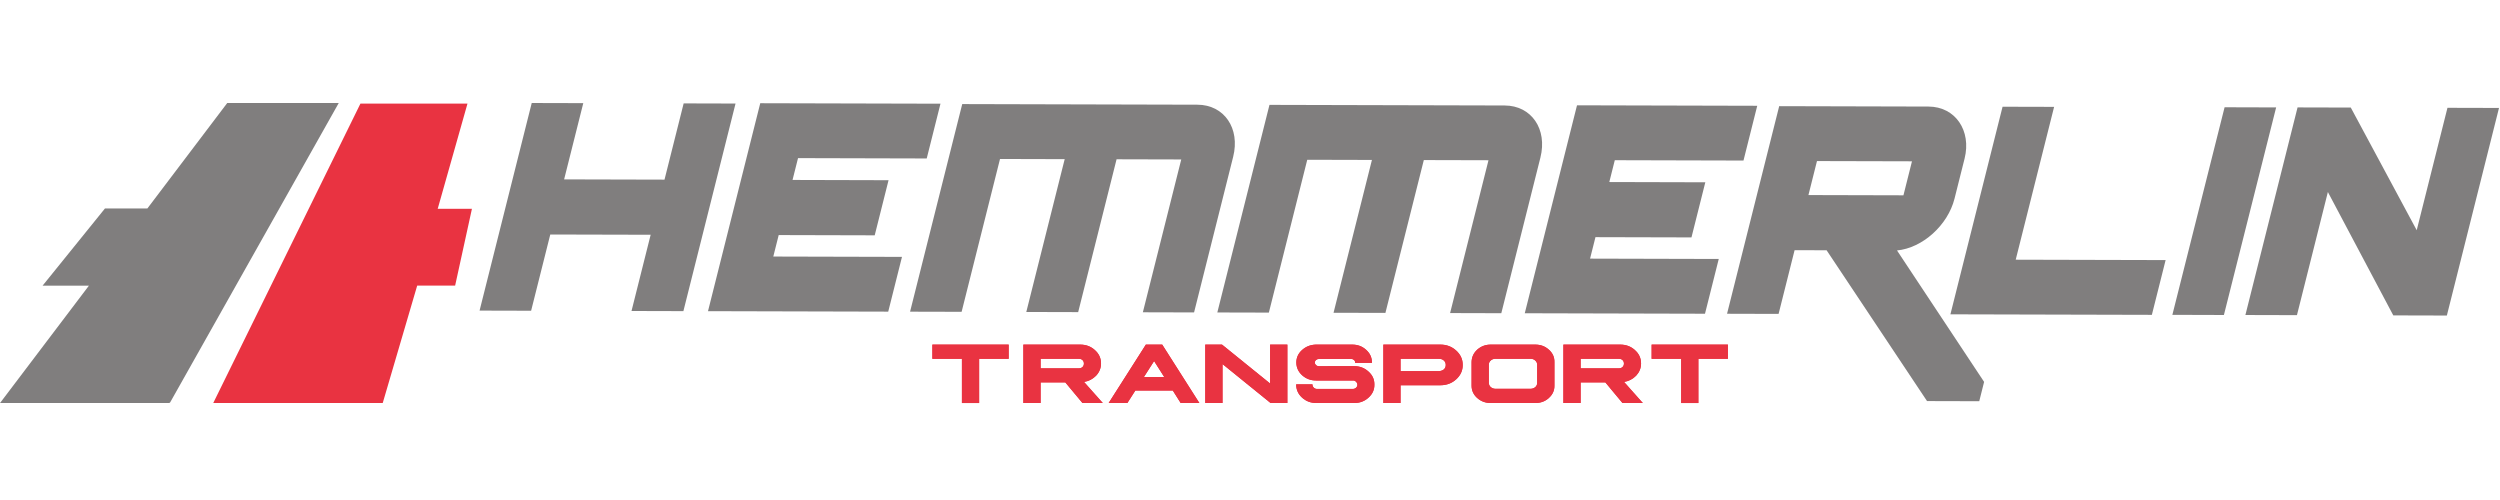 <?xml version="1.0" encoding="UTF-8" standalone="no"?>
<!DOCTYPE svg PUBLIC "-//W3C//DTD SVG 1.1//EN" "http://www.w3.org/Graphics/SVG/1.1/DTD/svg11.dtd">
<svg width="100%" height="100%" viewBox="0 0 265 53" version="1.1" xmlns="http://www.w3.org/2000/svg" xmlns:xlink="http://www.w3.org/1999/xlink" xml:space="preserve" xmlns:serif="http://www.serif.com/" style="fill-rule:evenodd;clip-rule:evenodd;stroke-linejoin:round;stroke-miterlimit:2;">
    <g transform="matrix(1,0,0,1,-50,-73)">
        <g transform="matrix(0.138,0,0,0.049,50,73)">
            <rect id="logo-hemmerlin-transport" x="0" y="0" width="1920" height="1080" style="fill:none;"/>
            <clipPath id="_clip1">
                <rect id="logo-hemmerlin-transport1" serif:id="logo-hemmerlin-transport" x="0" y="0" width="1920" height="1080"/>
            </clipPath>
            <g clip-path="url(#_clip1)">
                <g id="logo-hemmerlin-transport2" serif:id="logo-hemmerlin-transport" transform="matrix(2.379,0,0,2.854,2650.76,-2.27374e-13)">
                    <rect x="-1114.2" y="0" width="807.035" height="378.371" style="fill:none;"/>
                    <g>
                        <clipPath id="_clip2">
                            <rect x="-1114.2" y="0" width="807.035" height="378.371"/>
                        </clipPath>
                        <g clip-path="url(#_clip2)">
                            <g id="hemmerlin-transport" transform="matrix(1.235,0,0,2.896,-1230.11,-670.178)">
                                <g transform="matrix(2.178,0,0,2.314,93.835,-84.22)">
                                    <rect x="0" y="136.433" width="300" height="56.476" style="fill:white;fill-opacity:0;"/>
                                </g>
                                <g transform="matrix(1,0,0,1,188.056,336.901)">
                                    <path d="M0,-78.363L-38.48,0L5.829,0L14.843,-30.738L24.761,-30.738L29.153,-50.841L20.205,-50.841L27.986,-78.363L0,-78.363Z" style="fill:rgb(233,51,65);fill-rule:nonzero;"/>
                                </g>
                                <g transform="matrix(1,0,0,1,153.237,336.9)">
                                    <path d="M0,-78.525L-20.884,-50.919L-31.972,-50.919L-48.277,-30.716L-36.167,-30.716L-59.402,0L-15.089,0L-14.998,-0.162L-14.927,-0.162L29.151,-78.525L0,-78.525Z" style="fill:rgb(128,126,126);fill-rule:nonzero;"/>
                                </g>
                                <g transform="matrix(1,0,0,1,376.227,336.901)">
                                    <path d="M0,-15.294C1.518,-15.294 2.801,-14.813 3.849,-13.849C4.914,-12.902 5.448,-11.735 5.448,-10.344C5.448,-9.161 5.026,-8.107 4.182,-7.187C3.338,-6.301 2.281,-5.742 1.01,-5.512L5.909,0L0.601,0L-3.886,-5.396L-10.346,-5.396L-10.346,0L-14.858,0L-14.858,-15.294L0,-15.294ZM-10.346,-9.08L-0.397,-9.08C0.039,-9.08 0.371,-9.194 0.601,-9.424C0.848,-9.655 0.972,-9.957 0.972,-10.332C0.972,-10.707 0.848,-11.009 0.601,-11.241C0.371,-11.47 0.039,-11.582 -0.397,-11.573L-10.346,-11.573L-10.346,-9.08Z" style="fill:rgb(233,51,65);fill-rule:nonzero;"/>
                                </g>
                                <g transform="matrix(1,0,0,1,393.399,336.901)">
                                    <path d="M0,-15.294L-9.731,0L-4.845,0L-2.76,-3.262L7.047,-3.262L9.105,0L13.989,0L4.271,-15.294L0,-15.294ZM2.149,-10.986L4.795,-6.817L-0.512,-6.817L2.149,-10.986Z" style="fill:rgb(233,51,65);fill-rule:nonzero;"/>
                                </g>
                                <g transform="matrix(1,0,0,1,425.88,336.901)">
                                    <path d="M0,-15.294L0,-5.104L-12.582,-15.294L-16.955,-15.294L-16.955,0L-12.442,0L-12.442,-10.192L0.128,0L4.514,0L4.514,-15.294L0,-15.294Z" style="fill:rgb(233,51,65);fill-rule:nonzero;"/>
                                </g>
                                <g transform="matrix(1,0,0,1,437.874,336.901)">
                                    <path d="M-0.064,-15.294L9.488,-15.294C10.913,-15.294 12.122,-14.833 13.119,-13.913C14.125,-13.008 14.629,-11.906 14.629,-10.601L14.629,-10.511L10.229,-10.511L10.229,-10.601C10.239,-10.883 10.14,-11.104 9.937,-11.266C9.731,-11.453 9.483,-11.548 9.194,-11.548L0.743,-11.534C0.461,-11.534 0.213,-11.44 0,-11.252C-0.196,-11.082 -0.294,-10.861 -0.294,-10.587C-0.294,-10.332 -0.191,-10.106 0.014,-9.91C0.218,-9.731 0.461,-9.642 0.743,-9.642C1.739,-9.642 3.282,-9.645 5.37,-9.655C7.46,-9.681 8.998,-9.681 9.986,-9.655C11.453,-9.655 12.697,-9.181 13.722,-8.235C14.779,-7.297 15.294,-6.159 15.268,-4.822C15.294,-3.492 14.779,-2.354 13.722,-1.407C12.697,-0.47 11.453,0 9.986,0L0.103,0C-1.356,0 -2.6,-0.47 -3.631,-1.407C-4.663,-2.354 -5.178,-3.492 -5.178,-4.822L-5.178,-4.898L-0.92,-4.898L-0.92,-4.795C-0.912,-4.498 -0.793,-4.233 -0.562,-4.003C-0.324,-3.79 -0.039,-3.682 0.294,-3.682L9.604,-3.682C9.944,-3.682 10.234,-3.79 10.472,-4.003C10.712,-4.216 10.827,-4.476 10.818,-4.783C10.818,-5.09 10.698,-5.354 10.46,-5.575C10.229,-5.815 9.944,-5.921 9.604,-5.896L0.014,-5.896C-1.393,-5.896 -2.608,-6.355 -3.631,-7.277C-4.629,-8.197 -5.132,-9.304 -5.141,-10.601C-5.141,-11.88 -4.646,-12.966 -3.657,-13.862C-2.659,-14.766 -1.462,-15.243 -0.064,-15.294Z" style="fill:rgb(233,51,65);fill-rule:nonzero;"/>
                                </g>
                                <g transform="matrix(1,0,0,1,470.392,336.901)">
                                    <path d="M0,-15.294C1.611,-15.294 2.988,-14.774 4.129,-13.734C5.281,-12.694 5.851,-11.436 5.843,-9.961C5.851,-8.504 5.281,-7.251 4.129,-6.203C2.997,-5.171 1.619,-4.655 0,-4.655L-10.41,-4.655L-10.41,0L-14.909,0L-14.909,-15.294L0,-15.294ZM-10.41,-8.35L-0.383,-8.35C0.145,-8.376 0.576,-8.524 0.908,-8.798C1.241,-9.105 1.406,-9.493 1.406,-9.961C1.406,-10.447 1.241,-10.835 0.908,-11.126C0.576,-11.433 0.145,-11.582 -0.383,-11.573L-10.41,-11.573L-10.41,-8.35Z" style="fill:rgb(233,51,65);fill-rule:nonzero;"/>
                                </g>
                                <g transform="matrix(1,0,0,1,495.199,336.901)">
                                    <path d="M0,-15.294C1.398,-15.294 2.583,-14.85 3.554,-13.964C4.552,-13.077 5.038,-12.004 5.012,-10.741L5.012,-4.54C5.029,-3.287 4.54,-2.212 3.542,-1.317C2.586,-0.439 1.406,0 0,0L-11.649,0C-13.013,0 -14.195,-0.443 -15.192,-1.331C-16.163,-2.217 -16.649,-3.287 -16.649,-4.54L-16.649,-10.741C-16.622,-12.004 -16.133,-13.077 -15.179,-13.964C-14.181,-14.85 -13.005,-15.294 -11.649,-15.294L0,-15.294ZM-11.649,-11.126C-11.973,-10.835 -12.135,-10.472 -12.135,-10.039L-12.135,-5.256C-12.135,-4.839 -11.97,-4.476 -11.637,-4.169C-11.304,-3.897 -10.908,-3.746 -10.447,-3.721L-1.189,-3.721C-0.704,-3.746 -0.304,-3.897 0.012,-4.169C0.344,-4.476 0.506,-4.839 0.498,-5.256L0.498,-10.039C0.498,-10.472 0.333,-10.835 0,-11.126C-0.324,-11.433 -0.721,-11.582 -1.189,-11.573L-10.447,-11.573C-10.908,-11.582 -11.308,-11.433 -11.649,-11.126" style="fill:rgb(233,51,65);fill-rule:nonzero;"/>
                                </g>
                                <g transform="matrix(1,0,0,1,517.41,336.901)">
                                    <path d="M0,-15.294C1.518,-15.294 2.801,-14.813 3.849,-13.849C4.914,-12.902 5.448,-11.735 5.448,-10.344C5.448,-9.161 5.026,-8.107 4.182,-7.187C3.338,-6.301 2.281,-5.742 1.01,-5.512L5.909,0L0.601,0L-3.886,-5.396L-10.346,-5.396L-10.346,0L-14.858,0L-14.858,-15.294L0,-15.294ZM-10.346,-9.08L-0.397,-9.08C0.039,-9.08 0.371,-9.194 0.601,-9.424C0.848,-9.655 0.972,-9.957 0.972,-10.332C0.972,-10.707 0.848,-11.009 0.601,-11.241C0.371,-11.47 0.039,-11.582 -0.397,-11.573L-10.346,-11.573L-10.346,-9.08Z" style="fill:rgb(233,51,65);fill-rule:nonzero;"/>
                                </g>
                                <g transform="matrix(1,0,0,1,525.62,336.901)">
                                    <path d="M0,-15.294L0,-11.573L7.724,-11.573L7.724,0L12.225,0L12.225,-11.573L19.947,-11.573L19.947,-15.294L0,-15.294Z" style="fill:rgb(233,51,65);fill-rule:nonzero;"/>
                                </g>
                                <g transform="matrix(1,0,0,1,337.584,336.901)">
                                    <path d="M0,-15.294L0,-11.573L7.724,-11.573L7.724,0L12.225,0L12.225,-11.573L19.948,-11.573L19.948,-15.294L0,-15.294Z" style="fill:rgb(233,51,65);fill-rule:nonzero;"/>
                                </g>
                                <g transform="matrix(1,0,0,1,376.227,336.901)">
                                    <path d="M0,-15.294C1.518,-15.294 2.801,-14.813 3.849,-13.849C4.914,-12.902 5.448,-11.735 5.448,-10.344C5.448,-9.161 5.026,-8.107 4.182,-7.187C3.338,-6.301 2.281,-5.742 1.01,-5.512L5.909,0L0.601,0L-3.886,-5.396L-10.346,-5.396L-10.346,0L-14.858,0L-14.858,-15.294L0,-15.294ZM-10.346,-9.08L-0.397,-9.08C0.039,-9.08 0.371,-9.194 0.601,-9.424C0.848,-9.655 0.972,-9.957 0.972,-10.332C0.972,-10.707 0.848,-11.009 0.601,-11.241C0.371,-11.47 0.039,-11.582 -0.397,-11.573L-10.346,-11.573L-10.346,-9.08Z" style="fill:rgb(233,51,65);fill-rule:nonzero;"/>
                                </g>
                                <g transform="matrix(1,0,0,1,393.399,336.901)">
                                    <path d="M0,-15.294L-9.731,0L-4.845,0L-2.76,-3.262L7.047,-3.262L9.105,0L13.989,0L4.271,-15.294L0,-15.294ZM2.149,-10.986L4.795,-6.817L-0.512,-6.817L2.149,-10.986Z" style="fill:rgb(233,51,65);fill-rule:nonzero;"/>
                                </g>
                                <g transform="matrix(1,0,0,1,425.88,336.901)">
                                    <path d="M0,-15.294L0,-5.104L-12.582,-15.294L-16.955,-15.294L-16.955,0L-12.442,0L-12.442,-10.192L0.128,0L4.514,0L4.514,-15.294L0,-15.294Z" style="fill:rgb(233,51,65);fill-rule:nonzero;"/>
                                </g>
                                <g transform="matrix(1,0,0,1,437.874,336.901)">
                                    <path d="M-0.064,-15.294L9.488,-15.294C10.913,-15.294 12.122,-14.833 13.119,-13.913C14.125,-13.008 14.629,-11.906 14.629,-10.601L14.629,-10.511L10.229,-10.511L10.229,-10.601C10.239,-10.883 10.14,-11.104 9.937,-11.266C9.731,-11.453 9.483,-11.548 9.194,-11.548L0.743,-11.534C0.461,-11.534 0.213,-11.44 0,-11.252C-0.196,-11.082 -0.294,-10.861 -0.294,-10.587C-0.294,-10.332 -0.191,-10.106 0.014,-9.91C0.218,-9.731 0.461,-9.642 0.743,-9.642C1.739,-9.642 3.282,-9.645 5.37,-9.655C7.46,-9.681 8.998,-9.681 9.986,-9.655C11.453,-9.655 12.697,-9.181 13.722,-8.235C14.779,-7.297 15.294,-6.159 15.268,-4.822C15.294,-3.492 14.779,-2.354 13.722,-1.407C12.697,-0.47 11.453,0 9.986,0L0.103,0C-1.356,0 -2.6,-0.47 -3.631,-1.407C-4.663,-2.354 -5.178,-3.492 -5.178,-4.822L-5.178,-4.898L-0.92,-4.898L-0.92,-4.795C-0.912,-4.498 -0.793,-4.233 -0.562,-4.003C-0.324,-3.79 -0.039,-3.682 0.294,-3.682L9.604,-3.682C9.944,-3.682 10.234,-3.79 10.472,-4.003C10.712,-4.216 10.827,-4.476 10.818,-4.783C10.818,-5.09 10.698,-5.354 10.46,-5.575C10.229,-5.815 9.944,-5.921 9.604,-5.896L0.014,-5.896C-1.393,-5.896 -2.608,-6.355 -3.631,-7.277C-4.629,-8.197 -5.132,-9.304 -5.141,-10.601C-5.141,-11.88 -4.646,-12.966 -3.657,-13.862C-2.659,-14.766 -1.462,-15.243 -0.064,-15.294Z" style="fill:rgb(233,51,65);fill-rule:nonzero;"/>
                                </g>
                                <g transform="matrix(1,0,0,1,470.392,336.901)">
                                    <path d="M0,-15.294C1.611,-15.294 2.988,-14.774 4.129,-13.734C5.281,-12.694 5.851,-11.436 5.843,-9.961C5.851,-8.504 5.281,-7.251 4.129,-6.203C2.997,-5.171 1.619,-4.655 0,-4.655L-10.41,-4.655L-10.41,0L-14.909,0L-14.909,-15.294L0,-15.294ZM-10.41,-8.35L-0.383,-8.35C0.145,-8.376 0.576,-8.524 0.908,-8.798C1.241,-9.105 1.406,-9.493 1.406,-9.961C1.406,-10.447 1.241,-10.835 0.908,-11.126C0.576,-11.433 0.145,-11.582 -0.383,-11.573L-10.41,-11.573L-10.41,-8.35Z" style="fill:rgb(233,51,65);fill-rule:nonzero;"/>
                                </g>
                                <g transform="matrix(1,0,0,1,495.199,336.901)">
                                    <path d="M0,-15.294C1.398,-15.294 2.583,-14.85 3.554,-13.964C4.552,-13.077 5.038,-12.004 5.012,-10.741L5.012,-4.54C5.029,-3.287 4.54,-2.212 3.542,-1.317C2.586,-0.439 1.406,0 0,0L-11.649,0C-13.013,0 -14.195,-0.443 -15.192,-1.331C-16.163,-2.217 -16.649,-3.287 -16.649,-4.54L-16.649,-10.741C-16.622,-12.004 -16.133,-13.077 -15.179,-13.964C-14.181,-14.85 -13.005,-15.294 -11.649,-15.294L0,-15.294ZM-11.649,-11.126C-11.973,-10.835 -12.135,-10.472 -12.135,-10.039L-12.135,-5.256C-12.135,-4.839 -11.97,-4.476 -11.637,-4.169C-11.304,-3.897 -10.908,-3.746 -10.447,-3.721L-1.189,-3.721C-0.704,-3.746 -0.304,-3.897 0.012,-4.169C0.344,-4.476 0.506,-4.839 0.498,-5.256L0.498,-10.039C0.498,-10.472 0.333,-10.835 0,-11.126C-0.324,-11.433 -0.721,-11.582 -1.189,-11.573L-10.447,-11.573C-10.908,-11.582 -11.308,-11.433 -11.649,-11.126" style="fill:rgb(233,51,65);fill-rule:nonzero;"/>
                                </g>
                                <g transform="matrix(1,0,0,1,517.41,336.901)">
                                    <path d="M0,-15.294C1.518,-15.294 2.801,-14.813 3.849,-13.849C4.914,-12.902 5.448,-11.735 5.448,-10.344C5.448,-9.161 5.026,-8.107 4.182,-7.187C3.338,-6.301 2.281,-5.742 1.01,-5.512L5.909,0L0.601,0L-3.886,-5.396L-10.346,-5.396L-10.346,0L-14.858,0L-14.858,-15.294L0,-15.294ZM-10.346,-9.08L-0.397,-9.08C0.039,-9.08 0.371,-9.194 0.601,-9.424C0.848,-9.655 0.972,-9.957 0.972,-10.332C0.972,-10.707 0.848,-11.009 0.601,-11.241C0.371,-11.47 0.039,-11.582 -0.397,-11.573L-10.346,-11.573L-10.346,-9.08Z" style="fill:rgb(233,51,65);fill-rule:nonzero;"/>
                                </g>
                                <g transform="matrix(1,0,0,1,525.62,336.901)">
                                    <path d="M0,-15.294L0,-11.573L7.724,-11.573L7.724,0L12.225,0L12.225,-11.573L19.947,-11.573L19.947,-15.294L0,-15.294Z" style="fill:rgb(233,51,65);fill-rule:nonzero;"/>
                                </g>
                                <g transform="matrix(1,0,0,1,337.584,336.901)">
                                    <path d="M0,-15.294L0,-11.573L7.724,-11.573L7.724,0L12.225,0L12.225,-11.573L19.948,-11.573L19.948,-15.294L0,-15.294Z" style="fill:rgb(233,51,65);fill-rule:nonzero;"/>
                                </g>
                                <g transform="matrix(1,0,0,1,232.841,312.849)">
                                    <path d="M0,-54.474L-13.636,-0.14L-0.159,-0.104L4.849,-20.058L31.092,-19.99L26.085,-0.037L39.65,0L53.283,-54.334L39.719,-54.371L34.712,-34.416L8.468,-34.485L13.476,-54.439L0,-54.474Z" style="fill:rgb(128,126,126);fill-rule:nonzero;"/>
                                </g>
                                <g transform="matrix(1,0,0,1,278.924,258.555)">
                                    <path d="M0,54.304L47.119,54.427L50.715,40.094L17.071,40.006L18.483,34.386L43.584,34.452L47.203,20.026L22.102,19.958L23.537,14.245L57.181,14.335L60.778,0L13.66,-0.123L0,54.304Z" style="fill:rgb(128,126,126);fill-rule:nonzero;"/>
                                </g>
                                <g transform="matrix(1,0,0,1,416.226,299.408)">
                                    <path d="M0,-26.973L-10.226,13.778L-23.615,13.742L-13.577,-26.259L-30.486,-26.303L-40.525,13.698L-54.088,13.661L-44.05,-26.338L-60.959,-26.384L-70.997,13.617L-84.473,13.584L-70.837,-40.751L-9.363,-40.59C-2.318,-40.572 1.855,-34.373 0,-26.973" style="fill:rgb(128,126,126);fill-rule:nonzero;"/>
                                </g>
                                <g transform="matrix(1,0,0,1,496.55,299.614)">
                                    <path d="M0,-26.973L-10.227,13.778L-23.615,13.742L-13.577,-26.259L-30.486,-26.303L-40.525,13.698L-54.086,13.663L-44.05,-26.338L-60.959,-26.382L-70.997,13.619L-84.471,13.584L-70.837,-40.751L-9.363,-40.59C-2.318,-40.572 1.857,-34.373 0,-26.973" style="fill:rgb(128,126,126);fill-rule:nonzero;"/>
                                </g>
                                <g transform="matrix(1,0,0,1,492.456,259.1)">
                                    <path d="M0,54.304L47.119,54.427L50.715,40.094L17.071,40.006L18.483,34.386L43.582,34.452L47.203,20.026L22.102,19.958L23.537,14.245L57.181,14.335L60.777,0L13.658,-0.123L0,54.304Z" style="fill:rgb(128,126,126);fill-rule:nonzero;"/>
                                </g>
                                <g transform="matrix(1,0,0,1,604.807,312.216)">
                                    <path d="M0,-28.803C-1.741,-21.869 -8.353,-15.888 -15.035,-15.25L7.737,19.151L6.468,24.211L-7.183,24.174L-33.442,-15.299L-41.809,-15.319L-45.993,1.356L-59.468,1.32L-45.834,-53.014L-6.819,-52.911C0.228,-52.893 4.467,-46.602 2.634,-39.294L0,-28.803ZM-38.19,-29.747L-13.352,-29.681L-11.12,-38.581L-35.956,-38.645L-38.19,-29.747Z" style="fill:rgb(128,126,126);fill-rule:nonzero;"/>
                                </g>
                                <g transform="matrix(1,0,0,1,617.37,313.82)">
                                    <path d="M0,-54.471L13.476,-54.436L3.437,-14.434L42.628,-14.333L39.032,0L-13.634,-0.137L0,-54.471Z" style="fill:rgb(128,126,126);fill-rule:nonzero;"/>
                                </g>
                                <g transform="matrix(1,0.003,0.003,-1,675.488,259.49)">
                                    <path d="M-0.071,0L13.405,0L-0.088,-54.37L-13.563,-54.369L-0.071,0Z" style="fill:rgb(128,126,126);fill-rule:nonzero;"/>
                                </g>
                                <g transform="matrix(1,0,0,1,680.856,259.668)">
                                    <path d="M0,54.195L13.476,54.232L21.562,22.005L38.664,54.296L52.668,54.333L66.302,-0.001L52.827,-0.036L44.786,32.003L27.55,-0.101L13.636,-0.138L0,54.195Z" style="fill:rgb(128,126,126);fill-rule:nonzero;"/>
                                </g>
                            </g>
                        </g>
                    </g>
                </g>
            </g>
        </g>
    </g>
</svg>
